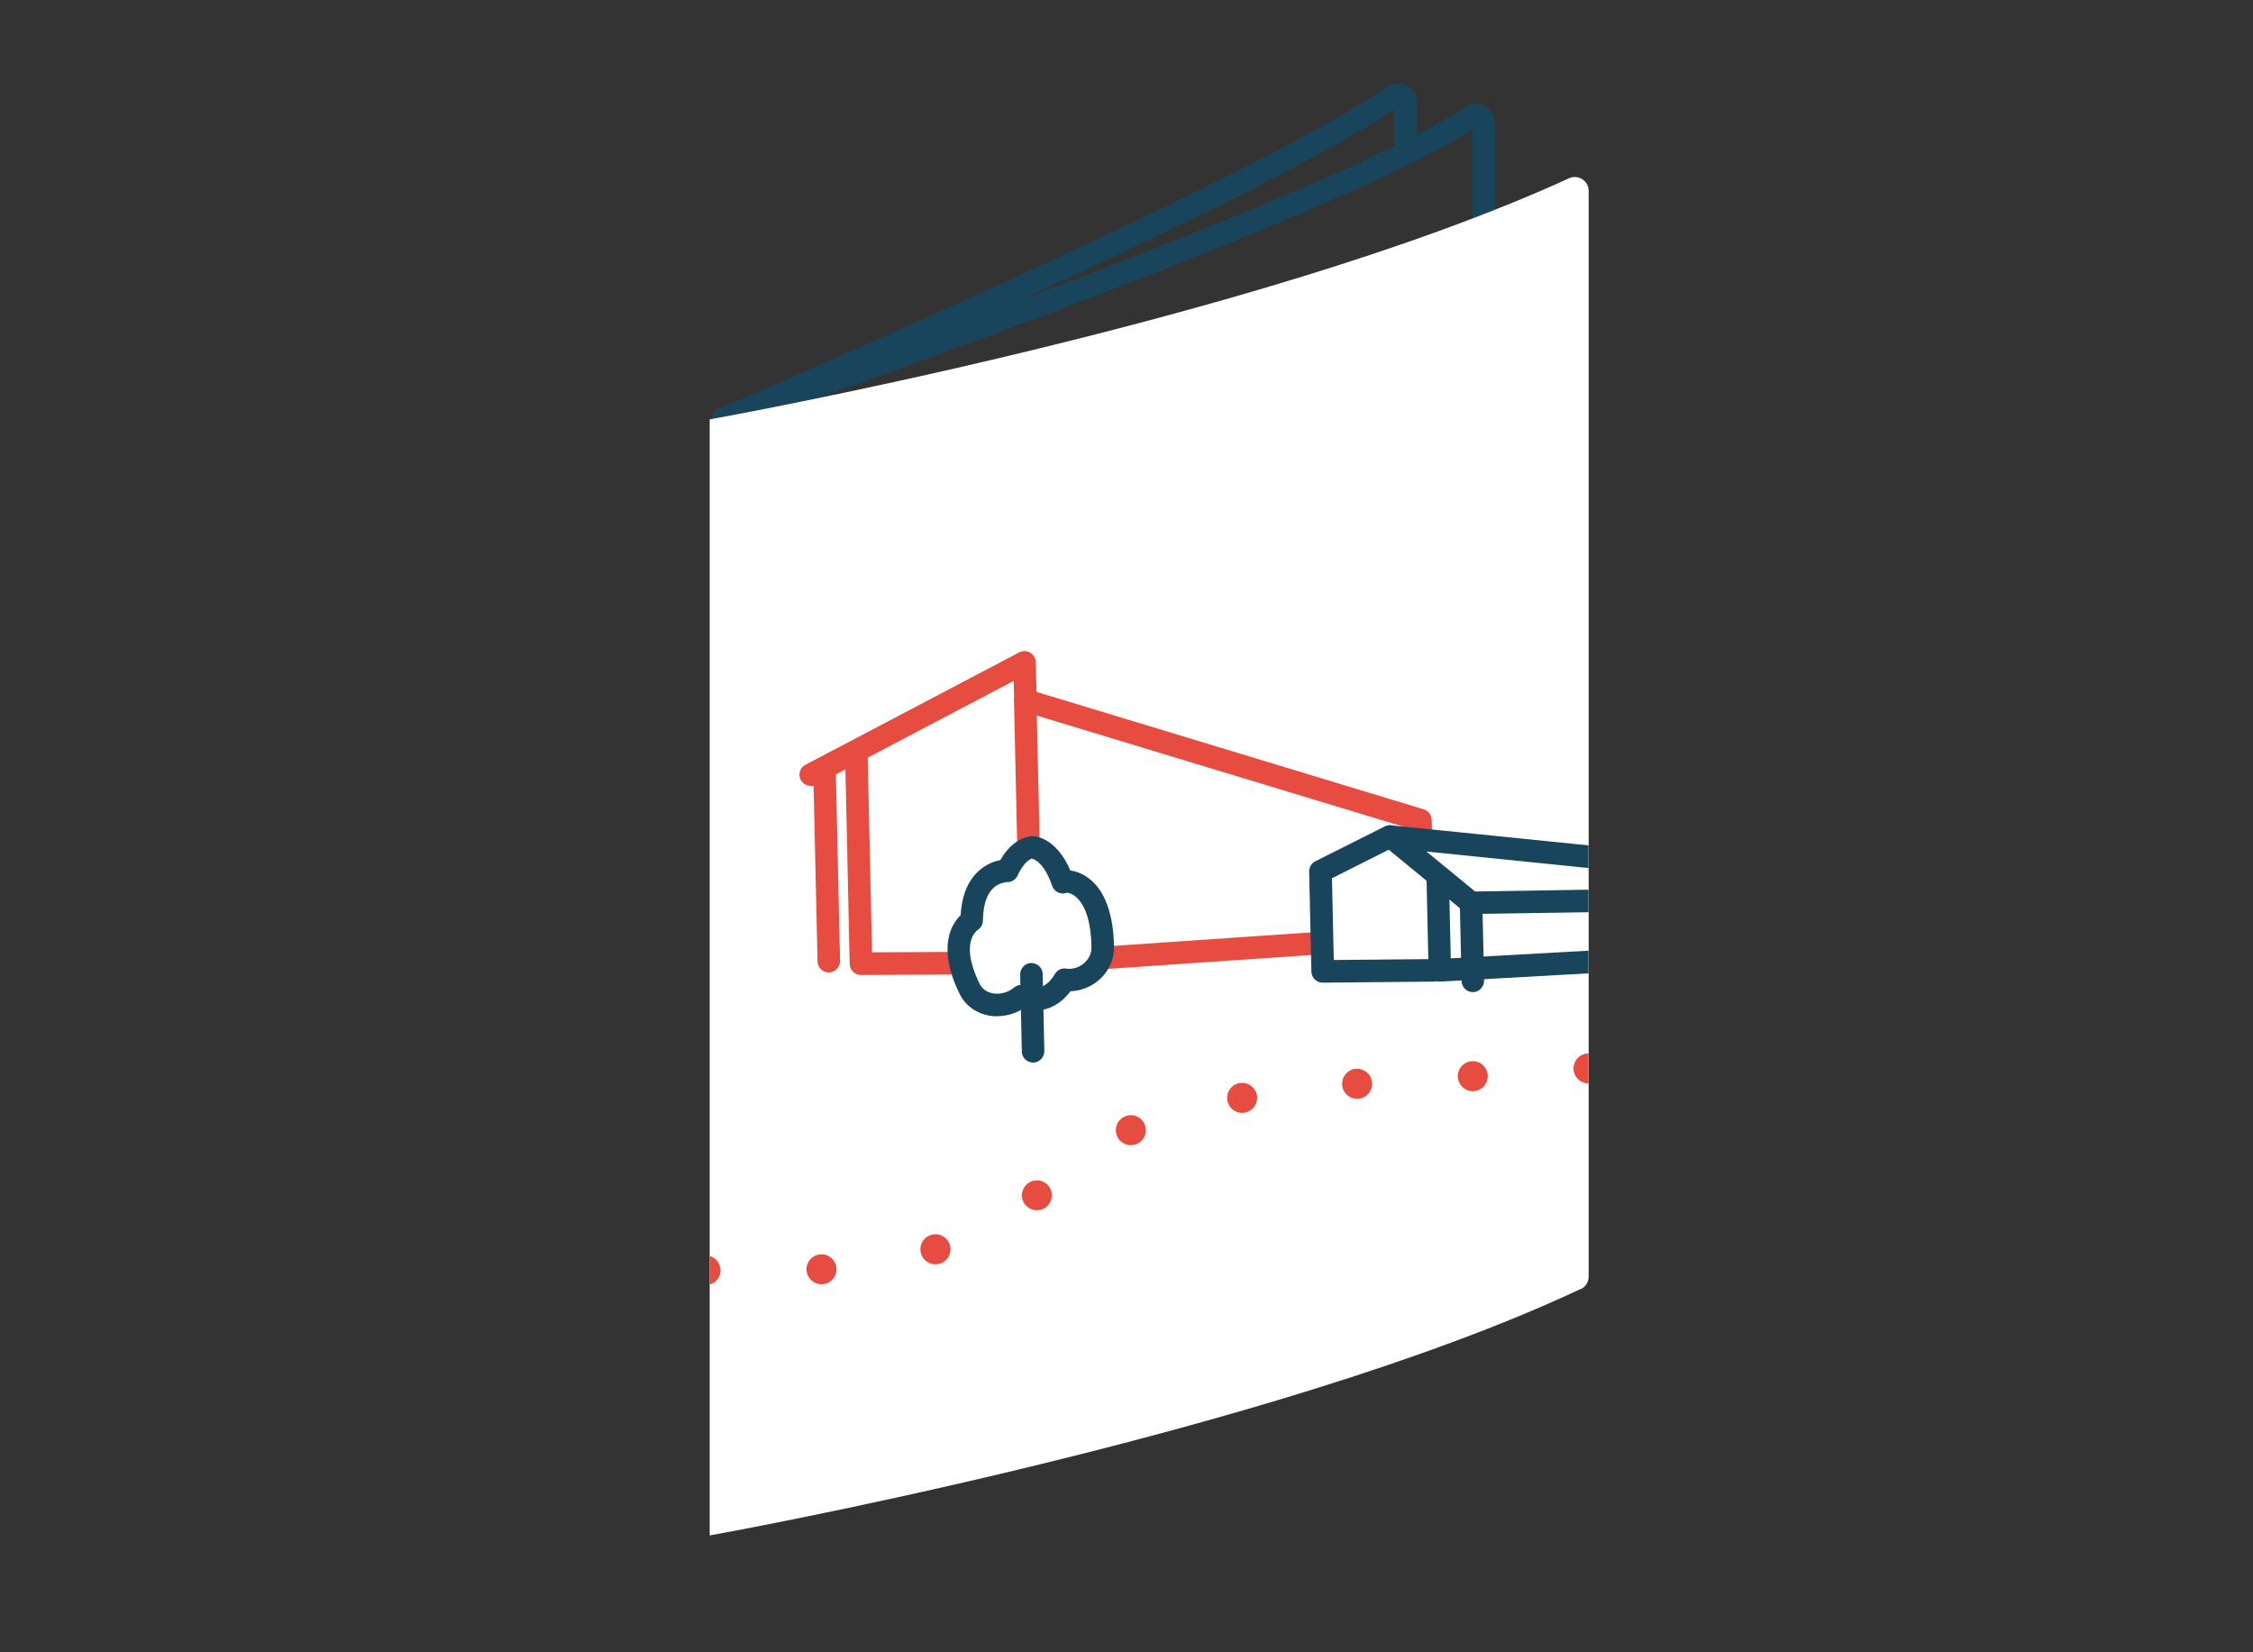 <?xml version="1.0" encoding="UTF-8"?><svg id="uuid-84f3bea2-3c02-4c97-961d-b5d73dc8ec6c" xmlns="http://www.w3.org/2000/svg" viewBox="0 0 150 110"><rect x="0" y="0" width="150" height="110" fill="#333333" stroke="none"/><path d="M48.12,28.67c-.29,0-.57-.17-.69-.46-.16-.38.01-.82.4-.98.36-.15,35.88-15.35,44.49-21.44.39-.28.91-.32,1.33-.09.43.22.69.66.69,1.14v3.35c0,.41-.34.75-.75.75s-.75-.34-.75-.75v-2.93c-9.26,6.32-42.98,20.74-44.42,21.36-.1.04-.2.06-.29.06Z" fill="#19455c" stroke-width="0"/><path d="M48.12,28.67c-.31,0-.6-.2-.71-.51-.13-.39.07-.82.46-.95.41-.14,40.79-14.08,49.66-20.07.4-.27.91-.29,1.32-.07.42.22.68.65.68,1.13v6.02c0,.41-.34.75-.75.75s-.75-.34-.75-.75v-5.61c-9.63,6.2-48.03,19.45-49.68,20.02-.08.03-.16.04-.24.04Z" fill="#19455c" stroke-width="0"/><path d="M105.24,85.81c-20.74,9.76-57.99,16.41-57.99,16.41V27.92s36.33-6.49,57.21-16.05c.61-.28,1.31.16,1.31.83v72.29c0,.35-.2.68-.52.83Z" fill="#fff" stroke-width="0"/><path d="M68.47,56.84c-.41,0-.74-.33-.75-.73l-.21-9.48c0-.24.1-.47.3-.61.19-.15.44-.19.67-.12l26.31,7.98c.31.09.52.38.53.7l.02.96c0,.41-.32.76-.73.77h-.02c-.41,0-.74-.32-.75-.73v-.42s-24.81-7.52-24.81-7.52l.19,8.44c0,.41-.32.76-.73.77h-.02Z" fill="#e74c40" stroke-width="0"/><path d="M73.6,64.51c-.39,0-.72-.3-.75-.7-.03-.41.28-.77.7-.8l14.35-.98c.39-.02.77.28.8.7.03.41-.28.77-.7.8l-14.35.98s-.03,0-.05,0Z" fill="#e74c40" stroke-width="0"/><path d="M53.97,52.32c-.27,0-.53-.15-.66-.4-.19-.37-.05-.82.32-1.01l14.23-7.48c.23-.12.51-.11.73.02.22.13.36.37.37.63l.06,2.52c0,.41-.32.76-.73.77-.4,0-.76-.32-.77-.73l-.03-1.31-13.16,6.92c-.11.06-.23.09-.35.09Z" fill="#e74c40" stroke-width="0"/><path d="M57.32,64.91c-.41,0-.74-.33-.75-.73l-.3-13.73c0-.41.32-.76.73-.77.44.01.76.32.77.73l.29,12.99,5.79-.03h0c.41,0,.75.33.75.75,0,.41-.33.75-.75.75l-6.53.04h0Z" fill="#e74c40" stroke-width="0"/><path d="M66.4,67.66c-1.06,0-2.05-.54-2.51-1.49-.47-.95-.73-1.83-.79-2.62-.11-1.39.43-2.21.86-2.63.04-.68.17-1.28.38-1.77.56-1.29,1.58-1.77,2.26-1.89.85-1.51,1.96-1.58,2.09-1.59.16-.03,1.61.04,2.57,2.28.72.1,2.82.76,2.91,5.05.02.79-.29,1.54-.85,2.1-.54.54-1.27.86-2.05.89-.6.81-1.42,1.27-2.32,1.29-.29,0-.57-.04-.85-.12-.09.06-.18.11-.27.15-.46.23-.95.34-1.43.34ZM66.95,58.75c-.14,0-.85.09-1.24,1-.17.39-.26.91-.27,1.54,0,.24-.12.46-.32.6-.19.13-.61.55-.54,1.55.05.59.26,1.29.65,2.07.31.63,1.17.83,1.94.46.11-.05.22-.13.35-.23.23-.19.55-.22.81-.09.2.1.4.13.59.14.49-.01.97-.35,1.31-.94.15-.26.42-.41.73-.37.11.01.16.02.21.02.42,0,.81-.17,1.09-.46.28-.27.42-.63.41-1.01-.07-3.28-1.4-3.57-1.61-3.6-.02,0-.05.01-.09.02-.39.12-.79-.1-.92-.48-.56-1.64-1.29-1.8-1.36-1.81.01,0-.49.13-.94,1.13-.14.3-.46.48-.79.43h0Z" fill="#19455c" stroke-width="0"/><path d="M68.78,70.74c-.41,0-.74-.33-.75-.73l-.11-5.13c0-.41.32-.76.73-.77.43.01.76.32.77.73l.11,5.13c0,.41-.32.76-.73.77h-.02Z" fill="#19455c" stroke-width="0"/><path d="M53.7,84.58c-.05-.55.37-1.03.92-1.07h0c.55-.05,1.03.37,1.07.92h0c.05.54-.37,1.03-.92,1.07h-.08c-.51,0-.95-.39-.99-.92ZM61.32,83.46c-.16-.53.14-1.09.67-1.25h0c.53-.16,1.09.14,1.25.67h0c.16.53-.14,1.09-.67,1.25h0c-.1.02-.19.04-.29.04h0c-.43,0-.83-.28-.96-.71ZM68.33,80.29c-.39-.4-.39-1.03,0-1.42h0c.39-.39,1.03-.38,1.41,0h0c.39.39.39,1.02,0,1.41h0c-.19.2-.45.29-.7.29h0c-.26,0-.52-.1-.71-.29ZM74.36,75.6c-.2-.51.05-1.09.57-1.29h0c.51-.2,1.09.05,1.29.57h0c.2.51-.05,1.09-.57,1.29h0c-.12.05-.24.07-.36.07h0c-.4,0-.78-.24-.93-.64ZM81.72,73.29c-.11-.54.24-1.07.78-1.18h0c.54-.11,1.07.24,1.18.78h0c.1.55-.24,1.07-.79,1.18h0c-.06.02-.13.02-.19.02h0c-.47,0-.89-.33-.98-.8ZM89.36,72.22c-.04-.56.38-1.03.93-1.07h0c.55-.03,1.03.39,1.06.94h0c.04.55-.38,1.02-.93,1.06h-.07c-.52,0-.96-.41-.99-.93ZM97.06,71.71c-.04-.55.38-1.02.93-1.06h0c.55-.04,1.03.38,1.06.93h0c.04.55-.38,1.03-.93,1.06h0s-.04.01-.06.01h0c-.52,0-.96-.41-1-.94Z" fill="#e74c40" stroke-width="0"/><path d="M88.06,65.42c-.41,0-.74-.33-.75-.73l-.15-6.66c0-.29.15-.56.41-.69l4.62-2.32c.37-.19.82-.04,1.01.33.19.37.04.82-.33,1.01l-4.19,2.11.12,5.44,6.63-.06c.41.01.75.33.76.74s-.33.75-.74.76l-7.37.07h0Z" fill="#19455c" stroke-width="0"/><path d="M55.18,64.74c-.41,0-.74-.33-.75-.73l-.28-12.45c0-.41.32-.76.73-.77.42,0,.76.32.77.73l.28,12.45c0,.41-.32.76-.73.77h-.02Z" fill="#e74c40" stroke-width="0"/><path d="M98.06,66.05c-.41,0-.74-.33-.75-.73l-.12-5.2c0-.41.32-.76.73-.77h.02c.41,0,.74.33.75.73l.12,5.2c0,.41-.32.76-.73.77h-.02Z" fill="#19455c" stroke-width="0"/><path d="M105.76,63.29l-9.17.51-.09-3.91.96.79c.13.11.3.17.48.17h.01l7.81-.12v-1.5l-7.55.12-3.24-2.66,10.79,1.1v-1.51l-13.1-1.33c-.32-.04-.64.15-.77.46-.13.31-.04.66.22.87l2.87,2.36.13,5.98c0,.2.09.4.24.53.14.13.32.2.51.2.01,0,.03,0,.04,0l9.86-.55v-1.5Z" fill="#19455c" stroke-width="0"/><path d="M47.89,84.19c-.05-.12-.12-.23-.22-.32-.04-.05-.09-.09-.15-.13-.05-.03-.11-.06-.17-.09-.03-.01-.07,0-.1-.02v1.89c.15-.05.3-.12.42-.24.19-.18.3-.43.3-.7,0-.14-.03-.27-.08-.39Z" fill="#e74c40" stroke-width="0"/><path d="M105.76,70.14c-.06,0-.13,0-.19.01-.07,0-.13.03-.19.06-.06.02-.12.05-.17.09-.06.04-.11.08-.15.12-.05.05-.09.1-.13.15-.03.06-.07.12-.09.18-.03.06-.05.12-.06.18,0,.07-.02.13-.02.2,0,.27.11.52.3.71.09.09.2.16.32.21s.25.08.38.08c0,0,0,0,0,0v-1.99Z" fill="#e74c40" stroke-width="0"/></svg>